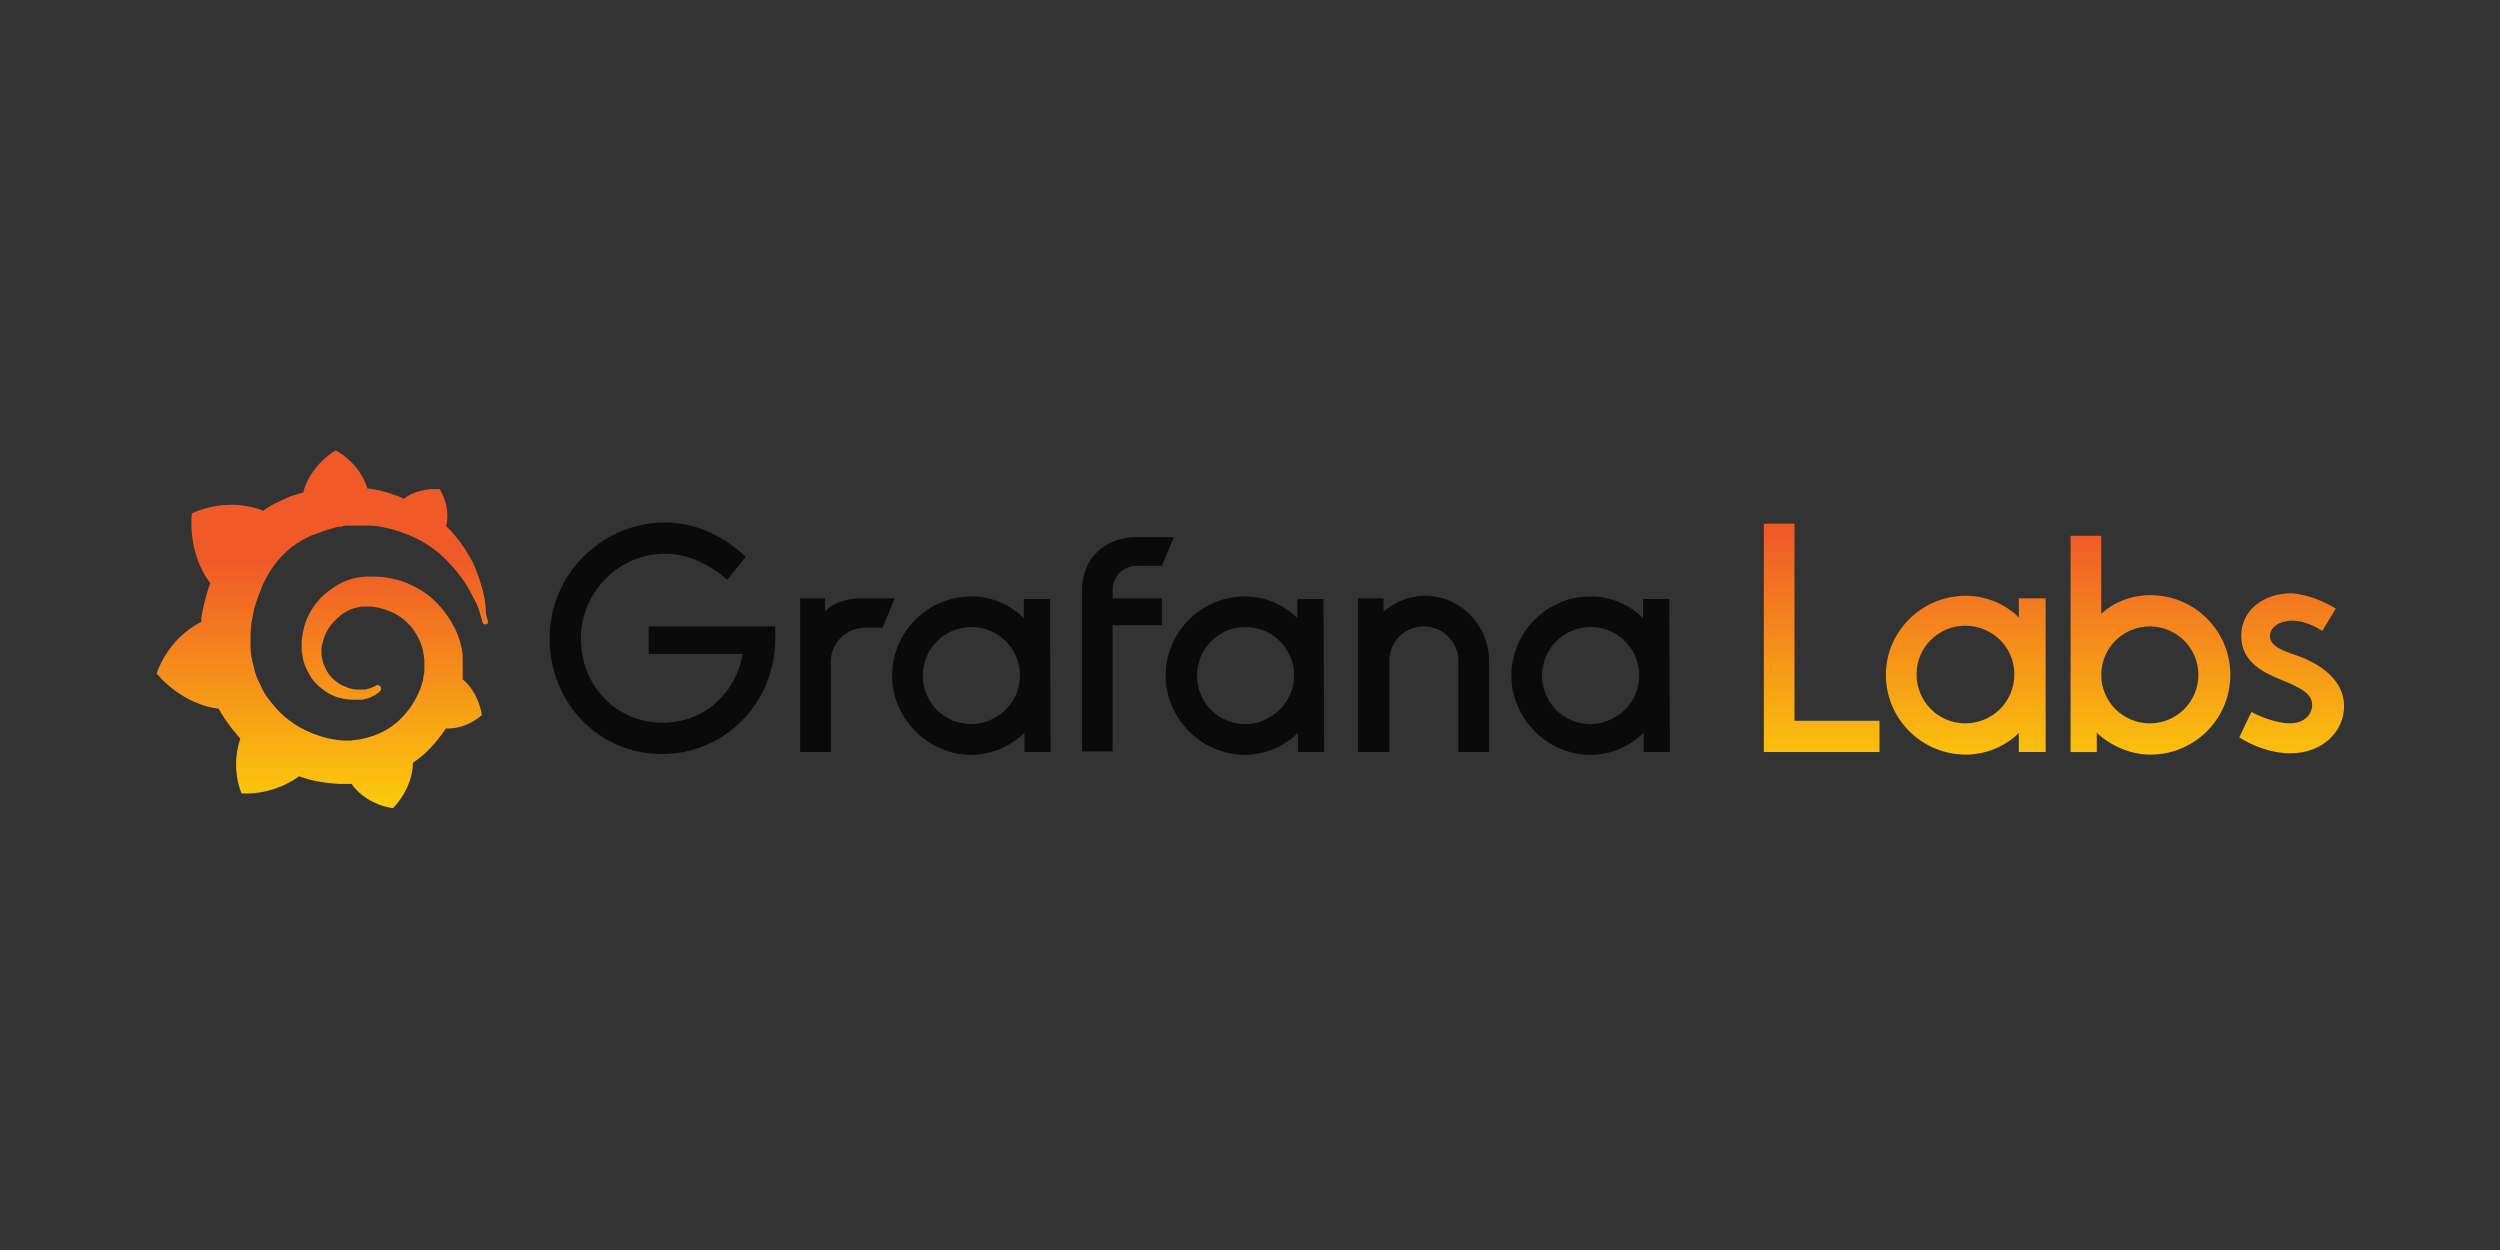 <svg xmlns="http://www.w3.org/2000/svg" fill="none" viewBox="0 0 160 80" height="80" width="160">
<rect x="0" y="0" width="160" height="80" fill="#333333" stroke="none"/>
<path fill="#0A0A0A" d="M49.613 41.153C49.449 45.153 46.3 48.256 42.374 48.256C38.243 48.256 35.175 44.908 35.175 40.867C35.175 36.785 38.488 33.438 42.578 33.438C44.419 33.438 46.218 34.213 47.731 35.642L46.545 37.111C45.4 36.091 43.969 35.438 42.578 35.438C39.593 35.438 37.179 37.887 37.179 40.867C37.179 43.929 39.47 46.255 42.415 46.255C45.073 46.255 47.118 44.337 47.527 41.847H41.515V40.091H49.613V41.153Z"></path>
<path fill="#0A0A0A" d="M56.484 40.171H55.38C54.153 40.171 53.171 41.151 53.171 42.375V48.131H51.208V38.293H52.803V39.109C53.335 38.579 54.194 38.293 55.134 38.293H57.261L56.484 40.171Z"></path>
<path fill="#0A0A0A" d="M67.24 48.132H65.564V46.908C64.255 48.173 62.21 48.785 60.165 47.887C58.651 47.234 57.506 45.806 57.179 44.173C56.606 40.989 59.06 38.172 62.169 38.172C63.478 38.172 64.664 38.703 65.523 39.56V38.335H67.2L67.24 48.132ZM65.195 43.928C65.645 41.927 64.132 40.131 62.169 40.131C60.451 40.131 59.06 41.519 59.06 43.234C59.06 45.152 60.737 46.622 62.701 46.295C63.928 46.05 64.95 45.111 65.195 43.928Z"></path>
<path fill="#0A0A0A" d="M71.208 37.763V38.294H74.357V40.008H71.208V48.091H69.245V37.804C69.245 35.641 70.799 34.375 72.762 34.375H75.134L74.357 36.212H72.762C71.862 36.212 71.208 36.906 71.208 37.763Z"></path>
<path fill="#0A0A0A" d="M84.746 48.132H83.069V46.908C81.76 48.173 79.715 48.785 77.67 47.887C76.157 47.234 75.012 45.806 74.684 44.173C74.112 40.989 76.566 38.172 79.674 38.172C80.983 38.172 82.169 38.703 83.028 39.56V38.335H84.705L84.746 48.132ZM82.742 43.928C83.192 41.927 81.678 40.131 79.715 40.131C77.997 40.131 76.607 41.519 76.607 43.234C76.607 45.152 78.284 46.622 80.247 46.295C81.474 46.05 82.455 45.111 82.742 43.928Z"></path>
<path fill="#0A0A0A" d="M95.298 42.293V48.13H93.335V42.293C93.335 41.068 92.312 40.088 91.126 40.088C89.899 40.088 88.918 41.068 88.918 42.293V48.13H86.914V38.292H88.55V39.149C89.245 38.537 90.186 38.129 91.208 38.129C93.457 38.129 95.298 40.007 95.298 42.293Z"></path>
<path fill="#0A0A0A" d="M106.872 48.132H105.195V46.908C103.887 48.173 101.842 48.785 99.797 47.887C98.283 47.234 97.138 45.806 96.811 44.173C96.238 40.989 98.692 38.172 101.801 38.172C103.109 38.172 104.296 38.703 105.154 39.56V38.335H106.831L106.872 48.132ZM104.827 43.928C105.277 41.927 103.764 40.131 101.801 40.131C100.083 40.131 98.692 41.519 98.692 43.234C98.692 45.152 100.369 46.622 102.332 46.295C103.559 46.05 104.582 45.111 104.827 43.928Z"></path>
<path fill="url(#paint0_linear_14215_230)" d="M120.329 48.13H112.885V33.516H114.848V46.129H120.288V48.13H120.329Z"></path>
<path fill="url(#paint1_linear_14215_230)" d="M130.881 48.13H129.204V46.906C128.345 47.763 127.118 48.293 125.809 48.293C122.987 48.293 120.697 46.007 120.697 43.191C120.697 40.415 122.987 38.129 125.809 38.129C127.118 38.129 128.345 38.66 129.204 39.517V38.292H130.922V48.13H130.881ZM128.918 43.15C128.918 41.435 127.527 40.047 125.768 40.047C124.051 40.047 122.66 41.435 122.66 43.15C122.66 44.905 124.051 46.293 125.768 46.293C127.527 46.293 128.918 44.905 128.918 43.15Z"></path>
<path fill="url(#paint2_linear_14215_230)" d="M142.742 43.192C142.742 46.009 140.452 48.295 137.63 48.295C136.321 48.295 135.094 47.723 134.194 46.907V48.131H132.517V34.293H134.48V39.273C135.298 38.538 136.403 38.089 137.63 38.089C140.452 38.089 142.742 40.375 142.742 43.192ZM140.697 43.192C140.697 41.477 139.306 40.09 137.589 40.09C135.871 40.09 134.48 41.477 134.48 43.192C134.48 44.907 135.871 46.294 137.589 46.294C139.306 46.294 140.697 44.907 140.697 43.192Z"></path>
<path fill="url(#paint3_linear_14215_230)" d="M149.49 38.945L148.631 40.373C148.222 40.128 147.486 39.72 146.709 39.72C145.973 39.72 145.278 40.088 145.278 40.7C145.278 41.353 146.055 41.639 147.036 41.965C148.631 42.537 150.022 43.598 150.022 45.19C150.022 46.823 148.631 48.211 146.586 48.211C145.359 48.211 144.132 47.721 143.314 47.191L144.092 45.558C144.664 45.884 145.728 46.292 146.546 46.292C147.527 46.292 147.977 45.68 147.977 45.109C147.977 44.455 147.364 44.047 146.014 43.517C145.032 43.108 143.437 42.455 143.437 40.7C143.437 39.067 144.828 37.965 146.709 37.965C147.773 38.087 148.672 38.455 149.49 38.945Z"></path>
<path fill="url(#paint4_linear_14215_230)" d="M31.085 38.903C31.044 38.536 31.004 38.087 30.84 37.597C30.717 37.107 30.513 36.576 30.267 36.005C29.981 35.474 29.613 34.862 29.163 34.331C29 34.127 28.795 33.882 28.55 33.678C28.877 32.413 28.141 31.31 28.141 31.31C26.914 31.229 26.137 31.678 25.85 31.923C25.809 31.923 25.768 31.882 25.687 31.841C25.482 31.759 25.278 31.678 25.032 31.596C24.787 31.515 24.582 31.474 24.337 31.392C24.091 31.351 23.887 31.31 23.642 31.27C23.601 31.27 23.56 31.27 23.519 31.27C22.987 29.555 21.474 28.82 21.474 28.82C19.756 29.922 19.429 31.433 19.429 31.433C19.429 31.433 19.429 31.474 19.429 31.515C19.347 31.555 19.224 31.555 19.143 31.596C19.02 31.637 18.897 31.678 18.734 31.719C18.611 31.759 18.488 31.8 18.325 31.882C18.079 32.004 17.793 32.127 17.547 32.249C17.302 32.372 17.057 32.535 16.811 32.698C16.77 32.698 16.77 32.657 16.77 32.657C14.398 31.759 12.271 32.862 12.271 32.862C12.067 35.433 13.212 37.025 13.458 37.311C13.417 37.474 13.335 37.638 13.294 37.801C13.13 38.373 12.967 38.944 12.885 39.556C12.885 39.638 12.885 39.72 12.885 39.801C10.676 40.903 10.022 43.108 10.022 43.108C11.863 45.23 13.989 45.353 13.989 45.353C14.276 45.843 14.562 46.292 14.93 46.741C15.094 46.904 15.216 47.108 15.38 47.272C14.725 49.19 15.462 50.782 15.462 50.782C17.507 50.864 18.856 49.884 19.143 49.68C19.347 49.762 19.552 49.803 19.756 49.884C20.37 50.047 21.024 50.129 21.678 50.17C21.842 50.17 22.006 50.17 22.169 50.17H22.292H22.333H22.415H22.496C23.478 51.558 25.155 51.721 25.155 51.721C26.341 50.456 26.423 49.19 26.423 48.904C26.423 48.864 26.423 48.864 26.423 48.864V48.823C26.668 48.66 26.914 48.455 27.159 48.251C27.65 47.802 28.059 47.312 28.427 46.782C28.468 46.741 28.509 46.7 28.509 46.618C29.858 46.7 30.84 45.761 30.84 45.761C30.595 44.332 29.817 43.639 29.654 43.516C29.654 43.516 29.654 43.516 29.613 43.516C29.613 43.434 29.613 43.353 29.613 43.271C29.613 43.108 29.613 42.985 29.613 42.822V42.7V42.659V42.618C29.613 42.577 29.613 42.577 29.613 42.577V42.495V42.373C29.613 42.332 29.613 42.291 29.613 42.251C29.613 42.21 29.613 42.169 29.613 42.128V42.006V41.883C29.572 41.72 29.572 41.557 29.531 41.434C29.409 40.822 29.163 40.25 28.836 39.72C28.509 39.189 28.141 38.74 27.691 38.332C27.241 37.923 26.75 37.638 26.218 37.393C25.687 37.148 25.155 37.025 24.623 36.944C24.337 36.903 24.091 36.903 23.805 36.903H23.723H23.683H23.642H23.601H23.519C23.478 36.903 23.437 36.903 23.396 36.903C23.273 36.903 23.11 36.944 22.987 36.944C22.456 37.025 21.924 37.23 21.474 37.515C21.024 37.801 20.615 38.128 20.329 38.495C20.002 38.862 19.756 39.311 19.593 39.72C19.429 40.169 19.347 40.618 19.306 41.026C19.306 41.148 19.306 41.23 19.306 41.352C19.306 41.393 19.306 41.393 19.306 41.434V41.516C19.306 41.557 19.306 41.638 19.306 41.679C19.347 41.883 19.388 42.128 19.429 42.332C19.552 42.74 19.756 43.108 19.961 43.434C20.206 43.761 20.492 44.006 20.779 44.21C21.065 44.414 21.392 44.577 21.719 44.659C22.047 44.741 22.333 44.782 22.66 44.782C22.701 44.782 22.742 44.782 22.783 44.782H22.824H22.864C22.905 44.782 22.946 44.782 22.946 44.782C22.946 44.782 22.946 44.782 22.987 44.782H23.028H23.069C23.11 44.782 23.151 44.782 23.192 44.782C23.233 44.782 23.273 44.782 23.314 44.741C23.396 44.741 23.437 44.7 23.519 44.7C23.642 44.659 23.764 44.618 23.887 44.537C24.01 44.496 24.091 44.414 24.214 44.332C24.255 44.332 24.255 44.292 24.296 44.251C24.419 44.169 24.419 44.006 24.337 43.924C24.255 43.843 24.132 43.802 24.051 43.883C24.01 43.883 24.01 43.924 23.969 43.924C23.887 43.965 23.805 44.006 23.683 44.047C23.601 44.087 23.478 44.087 23.396 44.128C23.355 44.128 23.273 44.128 23.233 44.128C23.192 44.128 23.192 44.128 23.151 44.128C23.11 44.128 23.11 44.128 23.069 44.128C23.028 44.128 23.028 44.128 22.987 44.128C22.946 44.128 22.905 44.128 22.905 44.128H22.864H22.824C22.783 44.128 22.783 44.128 22.742 44.128C22.496 44.087 22.292 44.047 22.047 43.924C21.801 43.843 21.597 43.679 21.392 43.516C21.188 43.353 21.024 43.149 20.901 42.904C20.779 42.659 20.656 42.414 20.615 42.128C20.574 42.006 20.574 41.842 20.574 41.72C20.574 41.679 20.574 41.638 20.574 41.597V41.557V41.516C20.574 41.434 20.574 41.352 20.615 41.271C20.738 40.658 21.024 40.087 21.515 39.638C21.637 39.516 21.76 39.434 21.883 39.311C22.006 39.23 22.169 39.148 22.292 39.066C22.456 38.985 22.578 38.944 22.742 38.903C22.905 38.862 23.069 38.822 23.233 38.822C23.314 38.822 23.396 38.822 23.478 38.822C23.519 38.822 23.519 38.822 23.519 38.822H23.601H23.642H23.723C23.887 38.822 24.091 38.862 24.255 38.903C24.623 38.985 24.95 39.107 25.278 39.271C25.932 39.638 26.464 40.169 26.791 40.863C26.954 41.189 27.077 41.557 27.118 41.924C27.118 42.006 27.159 42.128 27.159 42.21V42.291V42.373C27.159 42.414 27.159 42.414 27.159 42.455C27.159 42.495 27.159 42.495 27.159 42.536V42.618V42.7C27.159 42.74 27.159 42.822 27.159 42.863C27.159 42.985 27.159 43.067 27.118 43.189C27.118 43.271 27.077 43.394 27.077 43.475C27.077 43.557 27.036 43.679 26.995 43.761C26.954 43.965 26.873 44.169 26.791 44.332C26.627 44.7 26.423 45.067 26.177 45.394C25.687 46.047 25.032 46.618 24.255 46.945C23.887 47.108 23.478 47.231 23.069 47.312C22.864 47.353 22.66 47.353 22.456 47.394H22.415H22.374H22.292H22.251C22.128 47.394 22.047 47.394 21.924 47.394C21.474 47.353 21.024 47.272 20.615 47.149C20.206 47.027 19.797 46.863 19.388 46.659C18.611 46.251 17.916 45.68 17.384 44.986C17.098 44.659 16.852 44.292 16.689 43.883C16.484 43.516 16.32 43.108 16.239 42.659C16.116 42.251 16.034 41.801 16.034 41.393V41.312V41.067V40.985V40.944V40.903V40.822V40.781C16.034 40.74 16.034 40.658 16.034 40.618C16.034 40.414 16.075 40.209 16.075 39.965C16.116 39.76 16.157 39.516 16.198 39.311C16.239 39.107 16.28 38.862 16.361 38.658C16.484 38.25 16.648 37.842 16.811 37.434C17.179 36.658 17.629 35.964 18.202 35.433C18.325 35.311 18.488 35.148 18.652 35.025C18.815 34.903 18.979 34.78 19.143 34.699C19.306 34.576 19.47 34.495 19.633 34.413C19.715 34.372 19.797 34.331 19.879 34.29C19.92 34.29 19.961 34.25 20.002 34.25C20.042 34.25 20.083 34.209 20.124 34.209C20.288 34.127 20.492 34.086 20.656 34.005C20.697 34.005 20.738 33.964 20.779 33.964C20.82 33.964 20.86 33.923 20.901 33.923C20.983 33.882 21.106 33.882 21.188 33.841C21.229 33.841 21.269 33.8 21.31 33.8C21.351 33.8 21.392 33.8 21.433 33.76C21.474 33.76 21.515 33.76 21.597 33.719H21.678H21.76C21.801 33.719 21.842 33.719 21.924 33.678C21.965 33.678 22.047 33.678 22.087 33.637C22.128 33.637 22.21 33.637 22.251 33.637C22.292 33.637 22.333 33.637 22.374 33.637H22.456H22.496H22.537C22.578 33.637 22.66 33.637 22.701 33.637H22.783H22.824C22.864 33.637 22.905 33.637 22.946 33.637C23.151 33.637 23.314 33.637 23.519 33.637C23.887 33.637 24.255 33.678 24.582 33.76C25.278 33.882 25.932 34.127 26.546 34.413C27.159 34.699 27.691 35.066 28.141 35.433C28.181 35.474 28.181 35.474 28.222 35.515C28.263 35.556 28.263 35.556 28.304 35.597C28.345 35.638 28.427 35.678 28.468 35.76C28.509 35.801 28.59 35.842 28.631 35.923C28.672 35.964 28.754 36.046 28.795 36.087C29 36.291 29.163 36.495 29.327 36.699C29.654 37.107 29.94 37.556 30.145 37.964C30.145 38.005 30.186 38.005 30.186 38.046C30.186 38.087 30.227 38.087 30.227 38.128C30.267 38.168 30.267 38.209 30.308 38.291C30.349 38.332 30.349 38.373 30.39 38.454C30.431 38.495 30.431 38.536 30.472 38.577C30.554 38.781 30.636 38.944 30.676 39.107C30.758 39.393 30.84 39.638 30.881 39.842C30.922 39.924 31.004 39.965 31.085 39.965C31.167 39.965 31.249 39.883 31.249 39.801C31.126 39.475 31.085 39.23 31.085 38.903Z"></path>
<defs>
<linearGradient gradientUnits="userSpaceOnUse" y2="34.156" x2="116.614" y1="54.826" x1="116.614" id="paint0_linear_14215_230">
<stop stop-color="#FFF100"></stop>
<stop stop-color="#F05A28" offset="1"></stop>
</linearGradient>
<linearGradient gradientUnits="userSpaceOnUse" y2="34.156" x2="125.765" y1="54.826" x1="125.765" id="paint1_linear_14215_230">
<stop stop-color="#FFF100"></stop>
<stop stop-color="#F05A28" offset="1"></stop>
</linearGradient>
<linearGradient gradientUnits="userSpaceOnUse" y2="34.157" x2="137.629" y1="54.828" x1="137.629" id="paint2_linear_14215_230">
<stop stop-color="#FFF100"></stop>
<stop stop-color="#F05A28" offset="1"></stop>
</linearGradient>
<linearGradient gradientUnits="userSpaceOnUse" y2="34.155" x2="146.639" y1="54.826" x1="146.639" id="paint3_linear_14215_230">
<stop stop-color="#FFF100"></stop>
<stop stop-color="#F05A28" offset="1"></stop>
</linearGradient>
<linearGradient gradientUnits="userSpaceOnUse" y2="35.935" x2="20.572" y1="56.816" x1="20.572" id="paint4_linear_14215_230">
<stop stop-color="#FFF100"></stop>
<stop stop-color="#F05A28" offset="1"></stop>
</linearGradient>
</defs>
</svg>
